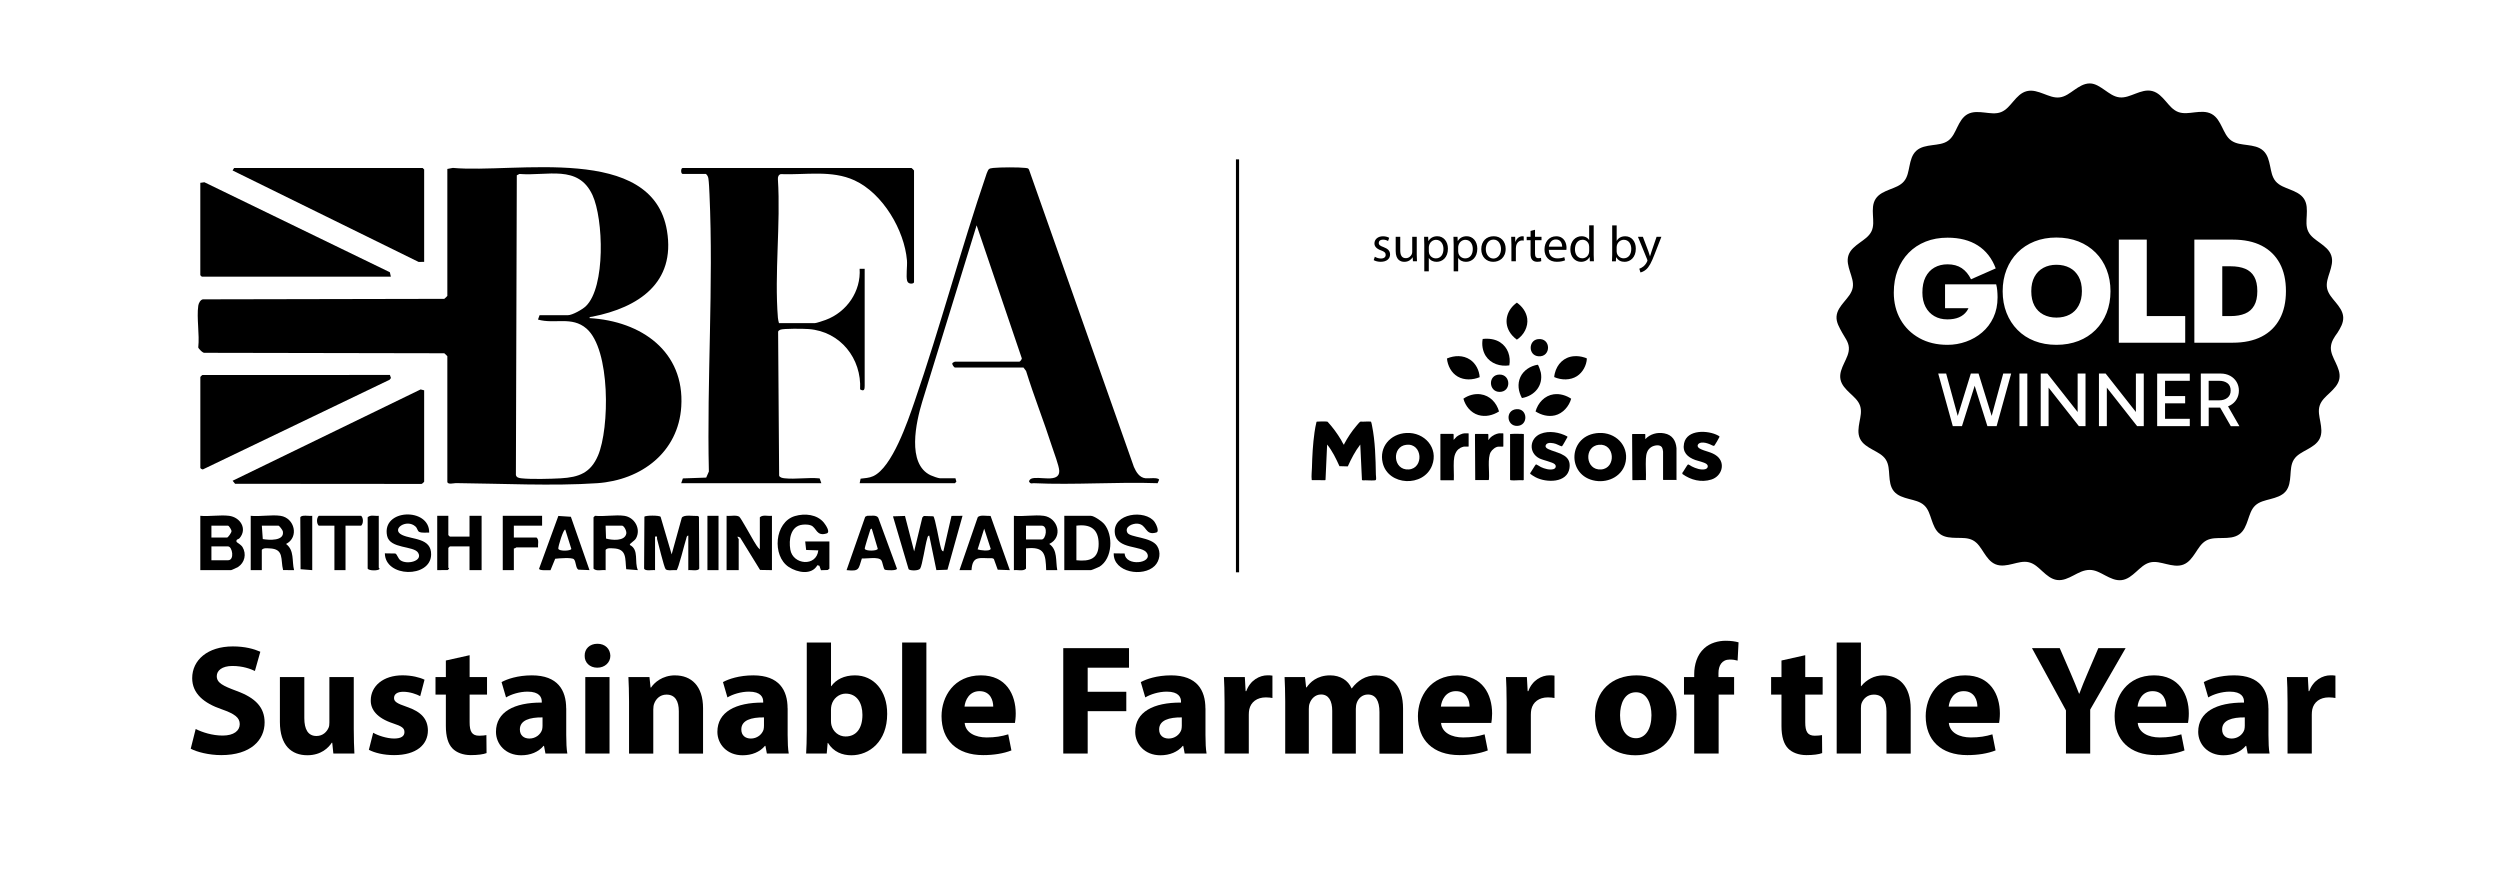 <svg width="154" height="54" viewBox="0 0 154 54" fill="none" xmlns="http://www.w3.org/2000/svg">
<g clip-path="url(#clip0_10833_14269)">
<path d="M12.211 21.398C12.219 21.465 12.508 21.779 12.617 21.733L27.368 21.761C27.407 21.796 27.556 21.925 27.556 21.942V29.671C27.556 29.873 27.966 29.759 28.081 29.759C30.834 29.786 34.078 29.949 36.781 29.765C39.52 29.578 41.789 27.843 41.966 25.048C42.182 21.651 39.504 19.779 36.313 19.596C36.297 19.509 36.429 19.518 36.497 19.505C39.343 18.941 41.617 17.421 41.087 14.219C40.192 8.815 31.723 10.693 27.894 10.343L27.556 10.407V18.228C27.556 18.245 27.407 18.376 27.368 18.409L12.495 18.439C12.341 18.468 12.232 18.685 12.213 18.833C12.106 19.604 12.3 20.599 12.213 21.394L12.211 21.398ZM31.834 10.799L31.997 10.716C33.717 10.858 35.621 10.111 36.499 12.021C37.171 13.48 37.314 17.684 36.087 18.863C35.88 19.063 35.252 19.417 34.977 19.417H33.237L33.14 19.685C34.165 19.982 35.221 19.457 36.126 20.239C37.615 21.526 37.551 26.391 36.839 28.06C36.384 29.123 35.674 29.399 34.546 29.464C33.907 29.5 32.733 29.531 32.119 29.464C31.971 29.447 31.805 29.418 31.779 29.251L31.835 10.803L31.834 10.799Z" fill="black"/>
<path d="M42.056 10.714H43.484C43.572 10.79 43.618 10.879 43.636 10.992C43.673 11.224 43.692 11.699 43.704 11.958C43.96 17.579 43.535 23.405 43.667 29.044L43.502 29.42L42.065 29.47L41.962 29.765H50.594L50.491 29.47C49.802 29.396 49 29.538 48.325 29.462C48.21 29.449 48.033 29.42 47.995 29.299L47.932 20.431C47.954 20.369 48.004 20.34 48.06 20.313C48.247 20.228 49.528 20.247 49.816 20.27C51.776 20.42 53.081 22.093 52.982 23.984C53.248 24.144 53.264 23.955 53.264 23.769V16.557H52.953C53.044 17.937 52.169 19.223 50.858 19.708C50.734 19.754 50.283 19.906 50.19 19.906H47.985C47.956 19.794 47.928 19.691 47.919 19.575C47.699 16.835 48.093 13.817 47.919 11.047C47.909 10.912 47.946 10.769 48.09 10.727C49.61 10.784 51.229 10.459 52.64 11.111C54.388 11.918 55.714 14.188 55.869 16.042C55.898 16.386 55.799 17.027 55.883 17.307C55.953 17.537 56.304 17.492 56.304 17.379V10.501C56.304 10.489 56.16 10.348 56.149 10.348H42.052C41.927 10.348 41.929 10.714 42.052 10.714H42.056Z" fill="black"/>
<path d="M53.786 29.333C53.534 29.449 53.279 29.449 53.013 29.487L52.955 29.765H58.824L58.913 29.668L58.855 29.46H57.892C57.801 29.46 57.44 29.331 57.331 29.279C55.84 28.579 56.434 25.98 56.809 24.747L60.16 13.878L62.93 22.034C62.99 22.106 62.835 22.277 62.798 22.277H58.824C58.824 22.277 58.671 22.342 58.665 22.374C58.632 22.45 58.779 22.642 58.824 22.642H63.047L63.206 22.852C63.689 24.414 64.301 25.942 64.8 27.498C64.912 27.851 65.243 28.701 65.25 29.009C65.27 29.797 63.953 29.291 63.517 29.491C63.464 29.515 63.377 29.607 63.392 29.672C63.493 29.835 63.587 29.761 63.672 29.765C66.184 29.883 68.788 29.675 71.31 29.765L71.401 29.553C71.349 29.388 70.745 29.483 70.562 29.462C70.184 29.418 69.986 29.074 69.848 28.762L63.385 10.445C63.34 10.352 63.264 10.356 63.177 10.345C62.73 10.295 61.635 10.301 61.183 10.345C60.876 10.375 60.894 10.426 60.781 10.681C59.189 15.336 57.933 20.112 56.329 24.76C55.923 25.936 54.961 28.796 53.79 29.331L53.786 29.333Z" fill="black"/>
<path d="M24 23.392L24.083 23.286L24.019 23.097L12.466 23.101C12.437 23.114 12.347 23.202 12.341 23.221V28.821C12.341 28.852 12.444 28.922 12.497 28.916L24 23.392Z" fill="black"/>
<path d="M26.128 16.131V10.44L26.035 10.348H14.421L14.327 10.501L25.786 16.135L26.128 16.131Z" fill="black"/>
<path d="M24.077 17.044L24.015 16.77L12.59 11.226L12.339 11.262V16.953L12.432 17.044H24.077Z" fill="black"/>
<path d="M26.128 29.673V24.043L25.91 23.989L14.329 29.614L14.481 29.801L25.965 29.81C26.009 29.803 26.128 29.688 26.128 29.673Z" fill="black"/>
<path d="M43.073 35.023L43.056 31.831L42.982 31.784C42.739 31.801 42.114 31.677 41.997 31.898L41.374 34.149L40.693 31.835C40.609 31.736 39.759 31.742 39.695 31.831L39.677 35.023C39.737 35.203 40.19 35.095 40.351 35.121V33.051C40.543 33.021 40.448 33.102 40.475 33.2C40.555 33.481 40.904 34.944 41.001 35.06C41.108 35.184 41.502 35.095 41.675 35.123C41.778 35.099 42.182 33.441 42.267 33.196C42.294 33.116 42.285 33.009 42.399 32.99V35.121C42.56 35.095 43.013 35.203 43.073 35.023Z" fill="black"/>
<path d="M59.29 31.774L58.612 31.78L58.11 33.964C57.995 33.938 57.983 33.814 57.954 33.723C57.863 33.439 57.605 31.875 57.492 31.803L56.908 31.784L56.816 31.877L56.312 33.966L55.747 31.782L55.007 31.806L55.97 35.062C56.057 35.165 56.58 35.171 56.681 35.026C56.809 34.843 56.997 33.551 57.11 33.196C57.135 33.114 57.131 33.011 57.242 32.992L57.681 35.119L58.364 35.095L59.292 31.774H59.29Z" fill="black"/>
<path d="M45.593 33.116L46.82 35.108L47.552 35.121V31.774C47.313 31.806 46.987 31.687 46.806 31.866V33.844C46.659 33.717 46.538 33.496 46.434 33.329C46.294 33.106 45.642 31.905 45.539 31.831C45.362 31.706 44.977 31.805 44.758 31.774V35.121H45.504V33.203C45.504 33.188 45.414 33.121 45.441 33.051L45.593 33.114V33.116Z" fill="black"/>
<path d="M12.339 35.121H14.234C14.261 35.121 14.605 34.963 14.659 34.929C15.077 34.661 15.195 34.124 14.939 33.7C14.852 33.555 14.58 33.407 14.574 33.384C14.521 33.203 14.683 33.239 14.762 33.146C15.246 32.57 14.803 31.864 14.11 31.774C13.57 31.706 12.896 31.826 12.339 31.774V35.121ZM13.023 32.383H14.048C14.102 32.383 14.261 32.629 14.261 32.718C14.261 32.819 14.044 33.114 13.986 33.114H13.023V32.383ZM13.023 33.66H14.048C14.314 33.66 14.463 34.512 14.048 34.512H13.023V33.66Z" fill="black"/>
<path d="M50.348 34.817L50.474 34.851L50.571 35.125L50.988 35.112L51.091 35.03V33.355H49.6L49.658 33.877L50.408 33.903C50.291 34.929 48.845 34.8 48.684 33.858C48.581 33.258 48.686 32.395 49.445 32.32C49.61 32.305 49.8 32.305 49.957 32.366C50.309 32.505 50.28 33.062 50.926 32.859C51.171 32.781 50.856 32.328 50.752 32.197C50.334 31.683 49.579 31.609 48.967 31.789C47.709 32.16 47.542 34.24 48.589 34.927C49.123 35.277 50.002 35.441 50.35 34.817H50.348Z" fill="black"/>
<path d="M38.796 33.568C38.796 33.452 39.081 33.34 39.182 33.155C39.493 32.585 39.099 31.867 38.456 31.774C37.92 31.696 37.212 31.831 36.654 31.774L36.561 31.865V35.03C36.742 35.209 37.066 35.089 37.307 35.121V33.873C37.408 33.742 37.613 33.774 37.775 33.779C38.635 33.808 38.497 34.415 38.575 35.064L39.293 35.121C39.06 34.611 39.384 33.865 38.796 33.568ZM38.58 32.87C38.489 33.357 37.687 33.277 37.332 33.176L37.305 32.381H38.33C38.462 32.417 38.609 32.718 38.58 32.87Z" fill="black"/>
<path d="M67.207 31.774H65.561V35.121H67.207C67.236 35.121 67.673 34.942 67.731 34.906C68.539 34.4 68.591 32.95 68.009 32.267C67.879 32.115 67.392 31.776 67.207 31.776V31.774ZM66.306 34.512V32.381C67.194 32.269 67.677 32.609 67.677 33.508C67.677 34.415 67.143 34.6 66.306 34.512Z" fill="black"/>
<path d="M64.289 31.774C63.738 31.698 63.027 31.831 62.456 31.774V35.121C62.695 35.089 63.021 35.209 63.202 35.03V33.781C64.363 33.652 64.41 34.149 64.445 35.119H65.128C65.017 34.558 65.163 33.871 64.633 33.507C65.505 33.091 65.182 31.896 64.289 31.772V31.774ZM64.165 33.233H63.202V32.381H64.165C64.58 32.381 64.431 33.233 64.165 33.233Z" fill="black"/>
<path d="M18.115 35.121C17.971 34.566 18.148 33.9 17.62 33.51C18.438 33.093 18.15 31.902 17.276 31.774C16.731 31.694 16.011 31.833 15.444 31.774V35.121H16.127V33.873C16.228 33.742 16.434 33.774 16.595 33.78C17.521 33.81 17.271 34.457 17.438 35.116L18.113 35.121H18.115ZM16.187 33.207L16.129 32.381H17.154C17.201 32.381 17.409 32.65 17.424 32.731C17.537 33.34 16.57 33.274 16.187 33.207Z" fill="black"/>
<path d="M24.767 32.952C24.052 32.609 25.048 31.924 25.602 32.44C25.712 32.543 25.718 32.72 25.831 32.767C26.009 32.843 26.248 32.798 26.438 32.807C26.464 31.245 23.491 31.331 23.845 33.007C24.017 33.825 25.495 33.605 25.759 34.054C26.062 34.566 25.068 34.798 24.668 34.514C24.514 34.406 24.464 34.134 24.349 34.096L23.707 34.086C23.726 35.58 26.518 35.623 26.557 34.172C26.586 33.121 25.394 33.253 24.767 32.952Z" fill="black"/>
<path d="M69.279 34.096L68.605 34.086C68.576 35.273 70.42 35.568 71.131 34.857C71.445 34.541 71.525 34.008 71.277 33.629C70.908 33.066 69.599 33.121 69.444 32.809C69.263 32.446 69.762 32.236 70.065 32.257C70.669 32.299 70.508 33.019 71.236 32.8C71.436 32.741 71.209 32.265 71.117 32.143C70.543 31.371 68.541 31.609 68.673 32.834C68.784 33.877 70.354 33.572 70.65 34.065C71.036 34.714 69.316 34.908 69.281 34.097L69.279 34.096Z" fill="black"/>
<path d="M29.667 35.121V31.774H28.922V33.053H27.71L27.617 32.962V31.774H26.933V35.121L27.578 35.114L27.665 35.03C27.667 35.005 27.617 34.984 27.617 34.969V33.751L27.71 33.66H28.922V35.121H29.667Z" fill="black"/>
<path d="M60.226 31.869L59.104 35.121H59.845C59.906 34.179 60.364 34.406 61.123 34.387L61.22 34.428L61.459 35.093L62.206 35.121L61.02 31.782C60.806 31.797 60.35 31.69 60.224 31.871L60.226 31.869ZM61.026 33.808C60.983 33.983 60.364 33.898 60.222 33.842L60.626 32.566L61.028 33.808H61.026Z" fill="black"/>
<path d="M53.421 31.772L53.297 31.833L52.149 35.12C52.963 35.211 52.873 35.051 53.091 34.4C53.39 34.425 54.12 34.275 54.289 34.514C54.376 34.64 54.413 35.03 54.506 35.093C54.627 35.139 55.246 35.163 55.252 35.03L54.102 31.898C53.986 31.692 53.633 31.791 53.421 31.772ZM53.268 33.806C53.252 33.753 53.535 32.867 53.582 32.722C53.603 32.653 53.603 32.575 53.701 32.564L54.071 33.806C54.036 33.949 53.314 33.957 53.27 33.806H53.268Z" fill="black"/>
<path d="M35.163 31.833L34.394 31.782L33.208 35.03C33.218 35.173 33.781 35.11 33.911 35.123L34.2 34.419C34.42 34.394 35.229 34.326 35.352 34.45C35.491 34.588 35.456 35.007 35.629 35.091L36.313 35.119L35.165 31.831L35.163 31.833ZM34.392 33.804C34.369 33.679 34.717 32.547 34.822 32.627L35.194 33.812C35.169 33.941 34.447 33.972 34.392 33.804Z" fill="black"/>
<path d="M33.393 32.383V31.774H30.97V35.121H31.653V33.782C31.713 33.801 31.787 33.721 31.808 33.721H33.144C33.121 33.521 33.222 33.257 33.051 33.112H31.653V32.381H33.393V32.383Z" fill="black"/>
<path d="M19.637 31.774C19.492 31.905 19.492 32.252 19.637 32.383H20.6V35.121H21.284V32.383H22.247C22.392 32.252 22.392 31.905 22.247 31.774H19.639H19.637Z" fill="black"/>
<path d="M18.498 31.873L18.515 35.064L19.234 35.121V31.774C19.065 31.805 18.56 31.689 18.498 31.873Z" fill="black"/>
<path d="M44.261 31.774H43.578V35.121H44.261V31.774Z" fill="black"/>
<path d="M23.369 35.06C23.406 35.017 23.332 34.984 23.332 34.969V31.774C23.111 31.801 22.812 31.692 22.648 31.866V35.03C22.742 35.171 23.299 35.158 23.367 35.06H23.369Z" fill="black"/>
<path d="M80.821 29.575L81.63 29.58L81.652 29.554L81.751 27.383C82.075 27.782 82.3 28.25 82.51 28.716L83.009 28.73L83.028 28.722C83.24 28.256 83.477 27.792 83.793 27.384L83.896 29.565L83.945 29.59C84.18 29.573 84.444 29.611 84.675 29.59C84.702 29.588 84.737 29.584 84.754 29.561C84.789 29.514 84.754 29.295 84.754 29.228C84.737 28.25 84.712 27.179 84.517 26.22C84.51 26.18 84.475 26.001 84.457 25.982C84.445 25.971 84.436 25.971 84.42 25.971C84.236 25.95 84.013 25.988 83.822 25.971C83.807 25.971 83.797 25.976 83.785 25.982C83.739 26.009 83.593 26.188 83.549 26.239C83.261 26.578 83.013 26.954 82.805 27.345C82.797 27.358 82.795 27.373 82.795 27.388C82.774 27.392 82.772 27.383 82.76 27.369C82.71 27.305 82.656 27.177 82.611 27.099C82.372 26.701 82.098 26.325 81.782 25.982C81.772 25.973 81.758 25.973 81.745 25.971C81.615 25.953 81.298 25.961 81.161 25.971C81.139 25.971 81.116 25.973 81.097 25.986C81.044 26.199 81.005 26.416 80.974 26.635C80.871 27.358 80.834 28.096 80.815 28.825C80.809 29.034 80.774 29.337 80.801 29.54C80.803 29.557 80.803 29.571 80.819 29.582L80.821 29.575Z" fill="black"/>
<path d="M100.142 28.433C100.329 27.424 99.504 26.619 98.49 26.671C96.57 26.768 96.469 29.329 98.284 29.618C99.127 29.751 99.985 29.287 100.142 28.433ZM98.49 27.398C99.488 27.299 99.568 28.849 98.632 28.918C97.65 28.992 97.552 27.491 98.49 27.398Z" fill="black"/>
<path d="M88.216 28.671C88.626 27.599 87.754 26.612 86.636 26.671C85.64 26.722 84.943 27.539 85.174 28.513C85.51 29.932 87.696 30.031 88.216 28.671ZM86.779 28.918C85.803 28.987 85.706 27.497 86.638 27.398C87.637 27.291 87.721 28.854 86.779 28.918Z" fill="black"/>
<path d="M101.35 27.047V26.756C101.35 26.756 101.331 26.735 101.325 26.733H100.56L100.538 26.76L100.554 29.576L101.387 29.572C101.406 29.139 101.365 28.689 101.387 28.258C101.402 27.965 101.464 27.691 101.736 27.529C101.899 27.43 102.247 27.365 102.369 27.546C102.408 27.603 102.445 27.75 102.445 27.818V29.546L102.462 29.563H103.241C103.241 29.563 103.266 29.586 103.272 29.569V27.603C103.229 27.139 103.01 26.787 102.521 26.695C102.086 26.613 101.655 26.732 101.352 27.049L101.35 27.047Z" fill="black"/>
<path d="M105.419 29.54C106.066 29.337 106.309 28.539 105.769 28.096C105.446 27.833 105.031 27.814 104.701 27.63C104.478 27.504 104.573 27.297 104.8 27.266C104.982 27.241 105.169 27.302 105.334 27.369C105.392 27.392 105.536 27.479 105.584 27.464C105.606 27.456 105.627 27.419 105.639 27.398C105.716 27.282 105.825 27.097 105.887 26.973C105.903 26.943 105.936 26.907 105.911 26.876C105.901 26.863 105.854 26.838 105.837 26.829C105.21 26.49 103.917 26.442 103.738 27.31C103.625 27.858 103.948 28.161 104.431 28.336C104.617 28.402 104.961 28.469 105.111 28.575C105.26 28.682 105.21 28.859 105.037 28.903C104.783 28.969 104.445 28.849 104.219 28.733C104.177 28.71 104.016 28.602 103.985 28.61C103.934 28.623 103.691 29.07 103.629 29.133L103.639 29.2C104.155 29.571 104.794 29.736 105.419 29.54Z" fill="black"/>
<path d="M95.531 27.727C95.394 27.676 95.104 27.581 95.24 27.383C95.349 27.223 95.683 27.291 95.838 27.343C95.945 27.377 96.075 27.459 96.168 27.483C96.186 27.489 96.203 27.493 96.221 27.487C96.252 27.476 96.516 26.989 96.556 26.922L96.543 26.884C96.065 26.627 95.421 26.511 94.904 26.721C94.215 26.998 94.149 27.885 94.819 28.233C95.044 28.351 95.652 28.465 95.78 28.602C95.883 28.711 95.834 28.857 95.692 28.899C95.458 28.968 95.131 28.872 94.918 28.77C94.844 28.734 94.71 28.635 94.65 28.616C94.636 28.612 94.623 28.606 94.609 28.612C94.578 28.621 94.318 29.078 94.267 29.135C94.258 29.154 94.256 29.175 94.267 29.194C94.285 29.221 94.547 29.375 94.594 29.4C95.256 29.746 96.537 29.761 96.679 28.842C96.801 28.052 96.088 27.942 95.531 27.731V27.727Z" fill="black"/>
<path d="M92.359 26.69C92.332 26.69 92.217 26.722 92.182 26.732C91.996 26.791 91.796 26.931 91.695 27.095H91.677C91.66 27.095 91.683 27.08 91.683 27.078C91.687 26.975 91.683 26.87 91.683 26.768C91.683 26.764 91.664 26.735 91.658 26.732H90.88L90.858 26.758L90.874 29.573H91.701C91.716 29.553 91.716 29.531 91.72 29.508C91.759 29.062 91.617 28.21 91.831 27.843C91.912 27.702 92.134 27.514 92.308 27.514H92.588L92.606 27.497V26.711L92.588 26.694H92.357L92.359 26.69Z" fill="black"/>
<path d="M89.95 27.594C89.99 27.571 90.13 27.512 90.171 27.512H90.451L90.468 27.495V26.709L90.451 26.692H90.219C90.078 26.692 89.829 26.815 89.721 26.907L89.544 27.097V26.758C89.544 26.758 89.515 26.728 89.513 26.728H88.746L88.728 26.745V29.574C88.74 29.571 88.756 29.586 88.76 29.586H89.555C89.571 29.192 89.534 28.781 89.555 28.389C89.571 28.086 89.662 27.753 89.95 27.596V27.594Z" fill="black"/>
<path d="M93.021 26.738V29.554C93.021 29.569 93.06 29.582 93.075 29.584C93.299 29.613 93.588 29.561 93.819 29.584L93.862 29.567L93.87 26.756L93.848 26.73C93.574 26.724 93.293 26.713 93.021 26.736V26.738Z" fill="black"/>
<path d="M90.146 24.559C90.268 25.008 90.6 25.427 91.064 25.565C91.505 25.697 91.963 25.584 92.34 25.345C92.188 24.81 91.784 24.365 91.202 24.287C90.831 24.237 90.447 24.349 90.146 24.559Z" fill="black"/>
<path d="M90.557 22.155C90.132 21.87 89.592 21.887 89.132 22.083C89.175 22.525 89.398 22.968 89.796 23.198C90.208 23.436 90.718 23.41 91.147 23.234C91.124 22.82 90.911 22.39 90.557 22.154V22.155Z" fill="black"/>
<path d="M96.958 21.942C96.339 21.99 95.916 22.426 95.776 22.998C95.768 23.033 95.728 23.217 95.745 23.231C96.18 23.421 96.735 23.434 97.143 23.17C97.5 22.939 97.731 22.504 97.751 22.089C97.743 22.064 97.624 22.028 97.591 22.018C97.389 21.954 97.17 21.925 96.96 21.942H96.958Z" fill="black"/>
<path d="M95.716 24.287C95.147 24.365 94.735 24.82 94.59 25.345C94.945 25.569 95.366 25.685 95.788 25.586C96.275 25.47 96.657 25.023 96.784 24.561C96.479 24.355 96.087 24.237 95.716 24.289V24.287Z" fill="black"/>
<path d="M92.413 21.088C92.095 20.884 91.709 20.837 91.334 20.88C91.266 21.229 91.328 21.624 91.522 21.927C91.831 22.407 92.417 22.591 92.974 22.507C93.075 21.976 92.885 21.392 92.413 21.09V21.088Z" fill="black"/>
<path d="M93.44 20.922C93.868 20.645 94.145 20.131 94.077 19.623C94.023 19.223 93.767 18.873 93.44 18.643C92.86 19.048 92.615 19.764 92.967 20.403C93.079 20.608 93.25 20.785 93.44 20.924V20.922Z" fill="black"/>
<path d="M94.914 22.947C94.9 22.873 94.78 22.492 94.724 22.467C94.273 22.538 93.842 22.816 93.654 23.23C93.462 23.657 93.532 24.119 93.751 24.52C94.541 24.383 95.069 23.744 94.914 22.947Z" fill="black"/>
<path d="M94.733 20.892C94.141 20.97 94.134 21.894 94.766 21.947C95.567 22.015 95.557 20.782 94.733 20.892Z" fill="black"/>
<path d="M92.384 24.141C93.109 24.134 93.072 23.056 92.362 23.073C91.641 23.09 91.691 24.149 92.384 24.141Z" fill="black"/>
<path d="M93.407 25.205C92.72 25.268 92.8 26.245 93.452 26.236C94.163 26.224 94.115 25.141 93.407 25.205Z" fill="black"/>
<path d="M85.059 15.924C84.919 15.924 84.774 15.868 84.69 15.815L84.62 16.024C84.729 16.087 84.884 16.127 85.053 16.127C85.418 16.127 85.628 15.941 85.628 15.676C85.628 15.452 85.492 15.32 85.224 15.221C85.024 15.147 84.931 15.09 84.931 14.966C84.931 14.854 85.022 14.761 85.189 14.761C85.333 14.761 85.444 14.81 85.504 14.848L85.574 14.649C85.488 14.599 85.35 14.555 85.195 14.555C84.865 14.555 84.665 14.755 84.665 14.997C84.665 15.178 84.795 15.328 85.073 15.423C85.278 15.497 85.358 15.57 85.358 15.701C85.358 15.832 85.263 15.925 85.059 15.925V15.924Z" fill="black"/>
<path d="M86.507 16.129C86.781 16.129 86.942 15.972 87.016 15.85H87.022L87.037 16.095H87.286C87.276 15.977 87.272 15.84 87.272 15.684V14.588H86.993V15.513C86.993 15.562 86.983 15.612 86.968 15.654C86.917 15.775 86.787 15.903 86.599 15.903C86.344 15.903 86.255 15.709 86.255 15.424V14.588H85.975V15.469C85.975 15.998 86.265 16.129 86.505 16.129H86.507Z" fill="black"/>
<path d="M87.738 16.713H88.014V15.893H88.02C88.111 16.044 88.29 16.129 88.493 16.129C88.857 16.129 89.192 15.861 89.192 15.319C89.192 14.86 88.913 14.552 88.54 14.552C88.29 14.552 88.107 14.66 87.993 14.845H87.987L87.973 14.586H87.723C87.729 14.729 87.736 14.885 87.736 15.079V16.712L87.738 16.713ZM88.016 15.223C88.016 15.185 88.026 15.145 88.035 15.111C88.09 14.906 88.268 14.773 88.459 14.773C88.754 14.773 88.917 15.031 88.917 15.334C88.917 15.68 88.746 15.916 88.449 15.916C88.249 15.916 88.08 15.785 88.029 15.595C88.024 15.56 88.016 15.522 88.016 15.482V15.223Z" fill="black"/>
<path d="M89.548 16.713H89.823V15.893H89.829C89.921 16.044 90.099 16.129 90.303 16.129C90.666 16.129 91.002 15.861 91.002 15.319C91.002 14.86 90.722 14.552 90.35 14.552C90.099 14.552 89.917 14.66 89.802 14.845H89.796L89.783 14.586H89.532C89.538 14.729 89.546 14.885 89.546 15.079V16.712L89.548 16.713ZM89.823 15.223C89.823 15.185 89.833 15.145 89.843 15.111C89.897 14.906 90.076 14.773 90.266 14.773C90.561 14.773 90.724 15.031 90.724 15.334C90.724 15.68 90.553 15.916 90.256 15.916C90.056 15.916 89.888 15.785 89.837 15.595C89.831 15.56 89.823 15.522 89.823 15.482V15.223Z" fill="black"/>
<path d="M91.982 16.129C92.355 16.129 92.749 15.886 92.749 15.328C92.749 14.868 92.45 14.552 92.01 14.552C91.569 14.552 91.246 14.849 91.246 15.353C91.246 15.829 91.567 16.129 91.984 16.129H91.982ZM92.002 14.759C92.332 14.759 92.462 15.083 92.462 15.339C92.462 15.678 92.262 15.926 91.994 15.926C91.726 15.926 91.526 15.676 91.526 15.345C91.526 15.058 91.67 14.759 92 14.759H92.002Z" fill="black"/>
<path d="M93.103 16.095H93.378V15.292C93.378 15.244 93.384 15.202 93.392 15.164C93.431 14.959 93.57 14.812 93.767 14.812C93.805 14.812 93.833 14.816 93.862 14.822V14.563C93.837 14.557 93.813 14.553 93.782 14.553C93.594 14.553 93.427 14.681 93.357 14.885H93.343L93.334 14.588H93.089C93.099 14.729 93.103 14.881 93.103 15.058V16.095Z" fill="black"/>
<path d="M94.281 15.619C94.281 15.796 94.31 15.931 94.39 16.011C94.456 16.085 94.561 16.127 94.693 16.127C94.801 16.127 94.887 16.112 94.941 16.089L94.927 15.884C94.893 15.893 94.838 15.903 94.766 15.903C94.611 15.903 94.557 15.796 94.557 15.61V14.797H94.957V14.588H94.557V14.154L94.283 14.226V14.588H94.044V14.797H94.283V15.619H94.281Z" fill="black"/>
<path d="M95.896 16.127C96.141 16.127 96.31 16.078 96.409 16.034L96.36 15.838C96.255 15.882 96.135 15.916 95.935 15.916C95.656 15.916 95.413 15.764 95.407 15.393H96.489C96.492 15.364 96.498 15.32 96.498 15.265C96.498 14.987 96.364 14.555 95.863 14.555C95.415 14.555 95.141 14.913 95.141 15.368C95.141 15.823 95.425 16.127 95.898 16.127H95.896ZM95.84 14.749C96.155 14.749 96.23 15.02 96.228 15.195H95.411C95.432 15.005 95.557 14.749 95.84 14.749Z" fill="black"/>
<path d="M97.391 16.129C97.642 16.129 97.83 16.002 97.915 15.832H97.921L97.935 16.095H98.185C98.176 15.992 98.172 15.84 98.172 15.705V13.882H97.892V14.782H97.886C97.816 14.66 97.657 14.552 97.422 14.552C97.048 14.552 96.729 14.86 96.733 15.362C96.733 15.821 97.019 16.129 97.391 16.129ZM97.477 14.768C97.686 14.768 97.84 14.911 97.88 15.086C97.89 15.121 97.894 15.168 97.894 15.202V15.465C97.894 15.509 97.89 15.547 97.88 15.583C97.83 15.789 97.657 15.91 97.471 15.91C97.168 15.91 97.017 15.657 97.017 15.353C97.017 15.02 97.187 14.771 97.477 14.771V14.768Z" fill="black"/>
<path d="M99.552 15.846H99.562C99.676 16.045 99.855 16.129 100.076 16.129C100.42 16.129 100.766 15.861 100.766 15.322C100.769 14.864 100.498 14.554 100.117 14.554C99.869 14.554 99.692 14.662 99.593 14.831H99.587V13.884H99.311V15.707C99.311 15.84 99.305 15.994 99.298 16.097H99.538L99.552 15.848V15.846ZM99.587 15.22C99.587 15.176 99.597 15.138 99.603 15.107C99.659 14.898 99.838 14.771 100.028 14.771C100.327 14.771 100.486 15.029 100.486 15.332C100.486 15.678 100.311 15.912 100.018 15.912C99.814 15.912 99.653 15.781 99.599 15.591C99.593 15.56 99.585 15.526 99.585 15.492V15.222L99.587 15.22Z" fill="black"/>
<path d="M101.482 16.049C101.482 16.065 101.472 16.087 101.461 16.114C101.397 16.255 101.301 16.36 101.226 16.419C101.142 16.487 101.051 16.531 100.981 16.552L101.051 16.782C101.121 16.769 101.257 16.723 101.395 16.605C101.585 16.443 101.723 16.179 101.923 15.661L102.342 14.586H102.047L101.742 15.471C101.703 15.579 101.672 15.695 101.643 15.785H101.637C101.612 15.695 101.573 15.576 101.538 15.477L101.2 14.586H100.896L101.464 15.975C101.478 16.009 101.484 16.03 101.484 16.047L101.482 16.049Z" fill="black"/>
<path d="M76.328 9.817H76.134V35.254H76.328V9.817Z" fill="black"/>
<path d="M14.582 42.565C13.728 42.247 13.353 42.065 13.353 41.65C13.353 41.313 13.667 41.024 14.316 41.024C14.964 41.024 15.436 41.206 15.702 41.332L16.036 40.147C15.642 39.974 15.092 39.819 14.345 39.819C12.782 39.819 11.839 40.666 11.839 41.775C11.839 42.719 12.557 43.317 13.658 43.692C14.454 43.971 14.768 44.202 14.768 44.607C14.768 45.012 14.405 45.311 13.716 45.311C13.077 45.311 12.458 45.109 12.054 44.906L11.749 46.12C12.122 46.321 12.87 46.515 13.627 46.515C15.446 46.515 16.3 45.591 16.3 44.502C16.3 43.587 15.749 42.989 14.58 42.565H14.582Z" fill="black"/>
<path d="M21.794 41.707H20.29V44.51C20.29 44.626 20.28 44.74 20.241 44.827C20.142 45.059 19.907 45.337 19.494 45.337C18.973 45.337 18.746 44.922 18.746 44.239V41.707H17.242V44.471C17.242 45.925 17.96 46.523 18.933 46.523C19.797 46.523 20.249 46.041 20.437 45.752H20.466L20.534 46.416H21.831C21.812 46.02 21.792 45.52 21.792 44.904V41.705L21.794 41.707Z" fill="black"/>
<path d="M25.048 43.537C24.458 43.336 24.272 43.22 24.272 42.999C24.272 42.757 24.477 42.613 24.842 42.613C25.256 42.613 25.668 42.767 25.885 42.883L26.151 41.87C25.856 41.726 25.355 41.6 24.794 41.6C23.604 41.6 22.839 42.264 22.839 43.142C22.829 43.701 23.212 44.23 24.206 44.557C24.767 44.74 24.914 44.856 24.914 45.098C24.914 45.339 24.728 45.493 24.276 45.493C23.823 45.493 23.264 45.301 22.988 45.138L22.722 46.188C23.085 46.38 23.646 46.515 24.276 46.515C25.652 46.515 26.359 45.87 26.359 44.993C26.349 44.298 25.965 43.848 25.052 43.539L25.048 43.537Z" fill="black"/>
<path d="M28.929 40.36L27.465 40.687V41.709H26.827V42.788H27.465V44.713C27.465 45.377 27.603 45.83 27.879 46.11C28.114 46.352 28.518 46.515 28.999 46.515C29.422 46.515 29.776 46.468 29.972 46.39L29.962 45.282C29.853 45.301 29.706 45.32 29.52 45.32C29.067 45.32 28.929 45.06 28.929 44.492V42.788H30.001V41.709H28.929V40.36Z" fill="black"/>
<path d="M34.876 43.635C34.876 42.527 34.365 41.602 32.764 41.602C31.888 41.602 31.23 41.833 30.896 42.017L31.172 42.961C31.486 42.769 32.007 42.605 32.498 42.605C33.236 42.605 33.373 42.961 33.373 43.212V43.279C31.673 43.269 30.552 43.857 30.552 45.081C30.552 45.832 31.133 46.525 32.106 46.525C32.676 46.525 33.168 46.323 33.482 45.946H33.511L33.6 46.418H34.948C34.899 46.158 34.88 45.724 34.88 45.273V43.635H34.876ZM33.42 44.704C33.42 44.791 33.41 44.877 33.391 44.955C33.292 45.254 32.987 45.494 32.614 45.494C32.28 45.494 32.024 45.311 32.024 44.934C32.024 44.365 32.634 44.182 33.42 44.192V44.702V44.704Z" fill="black"/>
<path d="M36.802 39.656C36.32 39.656 36.006 39.974 36.016 40.398C36.006 40.803 36.32 41.13 36.792 41.13C37.264 41.13 37.598 40.803 37.598 40.398C37.588 39.974 37.283 39.656 36.802 39.656Z" fill="black"/>
<path d="M37.547 41.707H36.054V46.418H37.547V41.707Z" fill="black"/>
<path d="M41.588 41.602C40.792 41.602 40.3 42.055 40.104 42.354H40.075L40.007 41.709H38.71C38.73 42.124 38.749 42.624 38.749 43.212V46.42H40.242V43.703C40.242 43.568 40.262 43.423 40.3 43.338C40.399 43.068 40.644 42.788 41.058 42.788C41.597 42.788 41.815 43.203 41.815 43.81V46.42H43.308V43.627C43.308 42.24 42.57 41.604 41.588 41.604V41.602Z" fill="black"/>
<path d="M48.515 43.635C48.515 42.527 48.004 41.602 46.402 41.602C45.527 41.602 44.869 41.833 44.535 42.017L44.81 42.961C45.125 42.769 45.645 42.605 46.136 42.605C46.874 42.605 47.012 42.961 47.012 43.212V43.279C45.311 43.269 44.191 43.857 44.191 45.081C44.191 45.832 44.772 46.525 45.744 46.525C46.315 46.525 46.806 46.323 47.121 45.946H47.15L47.239 46.418H48.587C48.538 46.158 48.519 45.724 48.519 45.273V43.635H48.515ZM47.061 44.704C47.061 44.791 47.051 44.877 47.032 44.955C46.932 45.254 46.628 45.494 46.255 45.494C45.921 45.494 45.665 45.311 45.665 44.934C45.665 44.365 46.274 44.182 47.061 44.192V44.702V44.704Z" fill="black"/>
<path d="M52.664 41.602C51.996 41.602 51.495 41.863 51.209 42.266H51.19V39.579H49.697V45.012C49.697 45.541 49.678 46.11 49.658 46.418H50.926L50.984 45.764H51.004C51.347 46.323 51.889 46.525 52.448 46.525C53.549 46.525 54.65 45.678 54.65 43.981C54.66 42.536 53.815 41.602 52.664 41.602ZM52.093 45.368C51.66 45.368 51.316 45.069 51.217 44.673C51.198 44.595 51.188 44.51 51.188 44.413V43.72C51.188 43.623 51.198 43.537 51.217 43.45C51.316 43.025 51.689 42.727 52.093 42.727C52.79 42.727 53.126 43.305 53.126 44.036C53.126 44.884 52.732 45.366 52.093 45.366V45.368Z" fill="black"/>
<path d="M57.065 39.579H55.572V46.418H57.065V39.579Z" fill="black"/>
<path d="M60.426 41.602C58.754 41.602 57.999 42.923 57.999 44.116C57.999 45.591 58.933 46.515 60.564 46.515C61.212 46.515 61.812 46.418 62.303 46.226L62.107 45.235C61.703 45.36 61.292 45.427 60.781 45.427C60.084 45.427 59.474 45.138 59.424 44.531H62.521C62.54 44.424 62.569 44.203 62.569 43.952C62.569 42.786 61.979 41.602 60.426 41.602ZM59.414 43.528C59.453 43.132 59.709 42.575 60.338 42.575C61.026 42.575 61.183 43.172 61.183 43.528H59.414Z" fill="black"/>
<path d="M65.497 46.418H67.001V43.808H69.38V42.613H67.001V41.13H69.547V39.926H65.497V46.418Z" fill="black"/>
<path d="M74.253 43.635C74.253 42.527 73.742 41.602 72.141 41.602C71.265 41.602 70.607 41.833 70.273 42.017L70.549 42.961C70.863 42.769 71.383 42.605 71.874 42.605C72.612 42.605 72.75 42.961 72.75 43.212V43.279C71.049 43.269 69.929 43.857 69.929 45.081C69.929 45.832 70.51 46.525 71.482 46.525C72.053 46.525 72.544 46.323 72.859 45.946H72.888L72.977 46.418H74.325C74.276 46.158 74.257 45.724 74.257 45.273V43.635H74.253ZM72.799 44.704C72.799 44.791 72.789 44.877 72.77 44.955C72.671 45.254 72.366 45.494 71.993 45.494C71.659 45.494 71.403 45.311 71.403 44.934C71.403 44.365 72.012 44.182 72.799 44.192V44.702V44.704Z" fill="black"/>
<path d="M76.769 42.575H76.73L76.682 41.707H75.394C75.414 42.112 75.433 42.563 75.433 43.258V46.416H76.926V44.028C76.926 43.912 76.936 43.796 76.955 43.701C77.054 43.248 77.427 42.959 77.978 42.959C78.145 42.959 78.274 42.978 78.382 42.997V41.619C78.274 41.6 78.206 41.6 78.068 41.6C77.606 41.6 77.016 41.89 76.771 42.573L76.769 42.575Z" fill="black"/>
<path d="M84.809 41.602C84.455 41.602 84.16 41.678 83.894 41.833C83.669 41.968 83.451 42.16 83.275 42.401H83.255C83.05 41.911 82.558 41.602 81.939 41.602C81.114 41.602 80.691 42.046 80.485 42.344H80.456L80.388 41.709H79.13C79.149 42.124 79.169 42.624 79.169 43.212V46.42H80.623V43.675C80.623 43.558 80.632 43.423 80.681 43.309C80.77 43.068 80.996 42.78 81.378 42.78C81.85 42.78 82.065 43.185 82.065 43.783V46.422H83.519V43.667C83.519 43.551 83.539 43.397 83.578 43.292C83.677 43.012 83.921 42.782 84.265 42.782C84.746 42.782 84.974 43.178 84.974 43.861V46.424H86.428V43.65C86.428 42.243 85.731 41.608 84.807 41.608L84.809 41.602Z" fill="black"/>
<path d="M89.771 41.602C88.099 41.602 87.344 42.923 87.344 44.116C87.344 45.591 88.278 46.515 89.909 46.515C90.557 46.515 91.157 46.418 91.648 46.226L91.452 45.235C91.049 45.36 90.637 45.427 90.126 45.427C89.429 45.427 88.82 45.138 88.769 44.531H91.866C91.885 44.424 91.914 44.203 91.914 43.952C91.914 42.786 91.324 41.602 89.771 41.602ZM88.758 43.528C88.796 43.132 89.053 42.575 89.682 42.575C90.369 42.575 90.526 43.172 90.526 43.528H88.758Z" fill="black"/>
<path d="M94.143 42.575H94.104L94.056 41.707H92.769C92.788 42.112 92.808 42.563 92.808 43.258V46.416H94.3V44.028C94.3 43.912 94.31 43.796 94.33 43.701C94.429 43.248 94.801 42.959 95.353 42.959C95.52 42.959 95.648 42.978 95.757 42.997V41.619C95.648 41.6 95.58 41.6 95.442 41.6C94.98 41.6 94.39 41.89 94.145 42.573L94.143 42.575Z" fill="black"/>
<path d="M100.816 41.602C99.273 41.602 98.251 42.575 98.251 44.097C98.251 45.619 99.333 46.525 100.738 46.525C102.026 46.525 103.274 45.735 103.274 44.011C103.274 42.596 102.292 41.602 100.816 41.602ZM100.777 45.474C100.138 45.474 99.795 44.867 99.795 44.059C99.795 43.364 100.061 42.643 100.777 42.643C101.455 42.643 101.73 43.357 101.73 44.059C101.73 44.906 101.358 45.474 100.777 45.474Z" fill="black"/>
<path d="M104.973 39.945C104.54 40.331 104.363 40.957 104.363 41.524V41.707H103.734V42.786H104.363V46.418H105.868V42.786H106.821V41.707H105.858V41.465C105.858 41.003 106.064 40.628 106.555 40.628C106.751 40.628 106.908 40.656 107.037 40.694L107.095 39.568C106.889 39.511 106.633 39.471 106.299 39.471C105.866 39.471 105.345 39.596 104.973 39.943V39.945Z" fill="black"/>
<path d="M111.203 40.36L109.739 40.687V41.709H109.1V42.788H109.739V44.713C109.739 45.377 109.877 45.83 110.153 46.11C110.388 46.352 110.791 46.515 111.273 46.515C111.696 46.515 112.049 46.468 112.245 46.39L112.236 45.282C112.127 45.301 111.98 45.32 111.793 45.32C111.341 45.32 111.203 45.06 111.203 44.492V42.788H112.275V41.709H111.203V40.36Z" fill="black"/>
<path d="M116.02 41.602C115.744 41.602 115.459 41.669 115.243 41.785C115.006 41.91 114.81 42.064 114.653 42.266H114.633V39.579H113.14V46.418H114.633V43.625C114.633 43.518 114.643 43.393 114.682 43.297C114.791 43.037 115.035 42.788 115.429 42.788C115.991 42.788 116.206 43.212 116.206 43.828V46.42H117.699V43.665C117.699 42.249 116.971 41.604 116.018 41.604L116.02 41.602Z" fill="black"/>
<path d="M121.05 41.602C119.378 41.602 118.623 42.923 118.623 44.116C118.623 45.591 119.557 46.515 121.188 46.515C121.836 46.515 122.436 46.418 122.927 46.226L122.731 45.235C122.328 45.36 121.916 45.427 121.405 45.427C120.708 45.427 120.099 45.138 120.048 44.531H123.145C123.164 44.424 123.193 44.203 123.193 43.952C123.193 42.786 122.603 41.602 121.05 41.602ZM120.039 43.528C120.077 43.132 120.334 42.575 120.963 42.575C121.65 42.575 121.807 43.172 121.807 43.528H120.039Z" fill="black"/>
<path d="M129.257 39.926L128.589 41.486C128.393 41.949 128.235 42.324 128.088 42.729H128.069C127.902 42.304 127.764 41.958 127.558 41.486L126.88 39.926H125.17L127.263 43.76V46.418H128.756V43.711L130.938 39.924H129.257V39.926Z" fill="black"/>
<path d="M132.687 41.602C131.016 41.602 130.26 42.923 130.26 44.116C130.26 45.591 131.194 46.515 132.825 46.515C133.474 46.515 134.073 46.418 134.565 46.226L134.369 45.235C133.965 45.36 133.553 45.427 133.043 45.427C132.346 45.427 131.736 45.138 131.685 44.531H134.782C134.802 44.424 134.831 44.203 134.831 43.952C134.831 42.786 134.24 41.602 132.687 41.602ZM131.674 43.528C131.713 43.132 131.969 42.575 132.598 42.575C133.285 42.575 133.442 43.172 133.442 43.528H131.674Z" fill="black"/>
<path d="M139.733 43.635C139.733 42.527 139.222 41.602 137.62 41.602C136.745 41.602 136.087 41.833 135.753 42.017L136.028 42.961C136.343 42.769 136.863 42.605 137.354 42.605C138.092 42.605 138.23 42.961 138.23 43.212V43.279C136.529 43.269 135.409 43.857 135.409 45.081C135.409 45.832 135.99 46.525 136.962 46.525C137.533 46.525 138.024 46.323 138.339 45.946H138.368L138.457 46.418H139.805C139.756 46.158 139.737 45.724 139.737 45.273V43.635H139.733ZM138.279 44.704C138.279 44.791 138.269 44.877 138.25 44.955C138.15 45.254 137.846 45.494 137.473 45.494C137.139 45.494 136.883 45.311 136.883 44.934C136.883 44.365 137.492 44.182 138.279 44.192V44.702V44.704Z" fill="black"/>
<path d="M142.249 42.575H142.21L142.162 41.707H140.874C140.894 42.112 140.913 42.563 140.913 43.258V46.416H142.406V44.028C142.406 43.912 142.416 43.796 142.435 43.701C142.534 43.248 142.907 42.959 143.458 42.959C143.625 42.959 143.754 42.978 143.862 42.997V41.619C143.754 41.6 143.686 41.6 143.548 41.6C143.086 41.6 142.496 41.89 142.251 42.573L142.249 42.575Z" fill="black"/>
<path d="M138.306 16.557C138.061 16.455 137.762 16.403 137.407 16.403H136.892V19.471H137.397C137.753 19.471 138.051 19.419 138.296 19.317C138.541 19.214 138.727 19.05 138.857 18.822C138.987 18.595 139.051 18.299 139.051 17.931C139.051 17.564 138.987 17.269 138.861 17.047C138.735 16.822 138.549 16.66 138.304 16.557H138.306Z" fill="black"/>
<path d="M137.215 23.609C137.085 23.508 136.914 23.457 136.7 23.457H136.054V24.66H136.7C136.914 24.66 137.085 24.606 137.215 24.5C137.345 24.393 137.409 24.247 137.409 24.06C137.409 23.86 137.345 23.71 137.215 23.607V23.609Z" fill="black"/>
<path d="M127.494 16.497C127.259 16.373 126.987 16.31 126.676 16.31C126.366 16.31 126.102 16.375 125.869 16.5C125.634 16.628 125.451 16.812 125.321 17.056C125.191 17.298 125.127 17.595 125.127 17.941C125.127 18.287 125.191 18.584 125.321 18.828C125.451 19.069 125.634 19.254 125.869 19.377C126.104 19.501 126.374 19.564 126.676 19.564C126.979 19.564 127.261 19.501 127.494 19.377C127.729 19.254 127.913 19.069 128.045 18.822C128.179 18.576 128.245 18.279 128.245 17.931C128.245 17.583 128.179 17.288 128.045 17.046C127.911 16.805 127.729 16.62 127.494 16.497Z" fill="black"/>
<path d="M143.583 21.379C143.602 21.039 143.794 20.765 143.99 20.496C144.173 20.203 144.361 19.893 144.342 19.535C144.322 19.176 144.093 18.887 143.874 18.618C143.66 18.358 143.416 18.097 143.348 17.758C143.28 17.418 143.41 17.087 143.511 16.767C143.614 16.438 143.721 16.087 143.608 15.745C143.497 15.402 143.202 15.178 142.921 14.97C142.649 14.769 142.344 14.579 142.191 14.267C142.037 13.954 142.08 13.602 142.096 13.268C142.111 12.923 142.125 12.558 141.931 12.255C141.736 11.951 141.395 11.806 141.069 11.675C140.754 11.547 140.41 11.437 140.183 11.172C139.956 10.906 139.908 10.556 139.838 10.227C139.766 9.89 139.686 9.532 139.42 9.287C139.154 9.039 138.787 8.982 138.438 8.935C138.1 8.887 137.741 8.864 137.454 8.663C137.166 8.461 137.03 8.132 136.879 7.831C136.724 7.521 136.557 7.196 136.238 7.022C135.918 6.847 135.547 6.882 135.198 6.92C134.86 6.958 134.504 7.022 134.176 6.899C133.846 6.773 133.631 6.49 133.409 6.235C133.18 5.974 132.936 5.7 132.582 5.609C132.227 5.517 131.878 5.643 131.55 5.767C131.231 5.886 130.905 6.037 130.555 5.997C130.204 5.957 129.923 5.734 129.643 5.542C129.381 5.363 129.074 5.141 128.738 5.139C128.373 5.137 128.067 5.342 127.781 5.538C127.503 5.73 127.226 5.955 126.876 5.999C126.527 6.044 126.201 5.894 125.882 5.776C125.556 5.654 125.209 5.527 124.855 5.614C124.5 5.7 124.255 5.974 124.028 6.237C123.807 6.49 123.595 6.775 123.269 6.904C122.943 7.034 122.588 6.969 122.25 6.933C121.902 6.895 121.533 6.859 121.213 7.028C120.893 7.199 120.724 7.523 120.57 7.833C120.421 8.134 120.289 8.461 120.006 8.667C119.722 8.872 119.363 8.895 119.025 8.942C118.68 8.99 118.313 9.043 118.045 9.287C117.777 9.53 117.695 9.886 117.625 10.223C117.555 10.55 117.511 10.9 117.287 11.167C117.064 11.435 116.723 11.546 116.408 11.671C116.084 11.8 115.742 11.943 115.544 12.242C115.346 12.543 115.356 12.908 115.373 13.25C115.389 13.583 115.433 13.934 115.284 14.248C115.134 14.561 114.832 14.752 114.56 14.951C114.28 15.157 113.985 15.378 113.869 15.716C113.752 16.057 113.857 16.407 113.96 16.736C114.059 17.056 114.191 17.383 114.127 17.724C114.063 18.064 113.818 18.323 113.605 18.584C113.385 18.85 113.156 19.138 113.131 19.494C113.104 19.859 113.309 20.18 113.476 20.491C113.639 20.791 113.865 21.05 113.89 21.406C113.913 21.75 113.742 22.06 113.601 22.365C113.455 22.677 113.306 23.01 113.372 23.362C113.438 23.714 113.7 23.973 113.95 24.212C114.195 24.445 114.47 24.669 114.581 24.998C114.692 25.328 114.604 25.67 114.544 25.997C114.484 26.336 114.422 26.694 114.575 27.019C114.729 27.345 115.047 27.529 115.352 27.7C115.647 27.866 115.973 28.016 116.161 28.305C116.352 28.597 116.354 28.951 116.379 29.284C116.406 29.626 116.437 29.988 116.666 30.265C116.897 30.543 117.253 30.644 117.59 30.735C117.918 30.823 118.272 30.89 118.528 31.125C118.786 31.361 118.876 31.704 118.986 32.02C119.099 32.345 119.219 32.688 119.512 32.901C119.806 33.114 120.176 33.125 120.526 33.133C120.866 33.139 121.225 33.118 121.533 33.283C121.842 33.449 122.017 33.759 122.201 34.039C122.392 34.326 122.597 34.63 122.933 34.764C123.271 34.899 123.634 34.821 123.974 34.739C124.304 34.661 124.646 34.552 124.987 34.638C125.329 34.722 125.576 34.979 125.826 35.205C126.084 35.437 126.36 35.681 126.719 35.728C127.08 35.776 127.412 35.61 127.721 35.45C128.043 35.283 128.346 35.108 128.723 35.106C129.078 35.106 129.383 35.291 129.686 35.449C129.996 35.61 130.326 35.778 130.687 35.736C131.051 35.694 131.33 35.452 131.59 35.22C131.843 34.996 132.091 34.739 132.431 34.65C132.773 34.562 133.116 34.669 133.448 34.746C133.79 34.826 134.151 34.908 134.493 34.779C134.834 34.648 135.042 34.347 135.236 34.058C135.423 33.778 135.597 33.468 135.904 33.298C136.213 33.129 136.572 33.148 136.914 33.142C137.265 33.137 137.636 33.127 137.933 32.918C138.23 32.709 138.356 32.364 138.469 32.037C138.58 31.721 138.669 31.377 138.923 31.139C139.179 30.899 139.533 30.831 139.863 30.741C140.201 30.65 140.558 30.549 140.793 30.275C141.028 29.999 141.063 29.636 141.09 29.291C141.117 28.958 141.117 28.604 141.303 28.309C141.49 28.014 141.816 27.862 142.113 27.695C142.418 27.523 142.738 27.339 142.895 27.015C143.053 26.69 142.994 26.33 142.934 25.99C142.876 25.66 142.785 25.318 142.892 24.987C142.998 24.656 143.274 24.427 143.519 24.194C143.769 23.954 144.033 23.695 144.103 23.343C144.173 22.989 144.023 22.656 143.878 22.34C143.736 22.036 143.563 21.726 143.581 21.379H143.583ZM118.233 20.827C117.736 20.552 117.348 20.171 117.072 19.686C116.796 19.201 116.658 18.647 116.658 18.026C116.658 17.517 116.738 17.056 116.897 16.641C117.056 16.228 117.282 15.873 117.573 15.574C117.864 15.275 118.214 15.045 118.619 14.883C119.025 14.721 119.476 14.641 119.971 14.641C120.712 14.641 121.333 14.801 121.834 15.121C122.335 15.441 122.704 15.912 122.937 16.533L121.415 17.204C121.269 16.906 121.079 16.677 120.844 16.519C120.609 16.361 120.318 16.282 119.969 16.282C119.664 16.282 119.394 16.348 119.161 16.481C118.926 16.615 118.744 16.811 118.613 17.069C118.483 17.328 118.419 17.646 118.419 18.025C118.419 18.359 118.483 18.652 118.613 18.902C118.744 19.151 118.924 19.341 119.155 19.474C119.386 19.608 119.654 19.674 119.959 19.674C120.239 19.674 120.475 19.632 120.671 19.549C120.868 19.465 121.027 19.341 121.147 19.176C121.19 19.119 121.225 19.052 121.258 18.985H119.815V17.513H122.964C122.995 17.631 123.019 17.758 123.03 17.895C123.042 18.032 123.05 18.171 123.05 18.314C123.05 18.78 122.964 19.195 122.793 19.558C122.623 19.922 122.392 20.228 122.098 20.477C121.807 20.727 121.477 20.915 121.108 21.046C120.739 21.177 120.361 21.242 119.967 21.242C119.307 21.242 118.728 21.103 118.231 20.827H118.233ZM122.99 26.248H122.423L121.64 23.763L120.858 26.248H120.291L119.394 23.01H119.883L120.596 25.622L121.403 23.01H121.879L122.687 25.622L123.399 23.01H123.888L122.992 26.248H122.99ZM124.883 26.248H124.397V23.01H124.883V26.248ZM128.468 26.248H128.057L126.193 23.878V26.248H125.708V23.01H126.119L127.983 25.379V23.01H128.468V26.248ZM128.032 21.004C127.622 21.162 127.171 21.242 126.676 21.242C126.181 21.242 125.731 21.162 125.325 21.004C124.919 20.846 124.57 20.62 124.279 20.323C123.987 20.028 123.762 19.678 123.603 19.275C123.444 18.871 123.364 18.426 123.364 17.941C123.364 17.456 123.444 17.012 123.603 16.607C123.762 16.204 123.987 15.853 124.279 15.559C124.57 15.264 124.919 15.035 125.325 14.873C125.731 14.712 126.181 14.632 126.676 14.632C127.171 14.632 127.624 14.714 128.032 14.873C128.441 15.035 128.793 15.264 129.088 15.559C129.383 15.853 129.61 16.204 129.767 16.607C129.926 17.01 130.006 17.456 130.006 17.941C130.006 18.426 129.926 18.869 129.767 19.275C129.608 19.678 129.383 20.028 129.088 20.323C128.793 20.618 128.441 20.845 128.032 21.004ZM132.056 26.248H131.645L129.781 23.878V26.248H129.295V23.01H129.707L131.571 25.379V23.01H132.056V26.248ZM130.519 21.111V14.761H132.241V19.471H134.609V21.111H130.519ZM134.891 23.457H133.367V24.399H134.605V24.846H133.367V25.798H134.891V26.25H132.881V23.012H134.891V23.459V23.457ZM137.415 26.248L136.76 25.107H136.056V26.248H135.57V23.01H136.784C137.011 23.01 137.209 23.058 137.378 23.151C137.549 23.244 137.679 23.37 137.774 23.529C137.867 23.687 137.916 23.866 137.916 24.062C137.916 24.258 137.869 24.437 137.774 24.595C137.681 24.753 137.549 24.878 137.378 24.972C137.337 24.995 137.292 25.014 137.248 25.031L137.947 26.252H137.413L137.415 26.248ZM140.432 19.644C140.177 20.12 139.807 20.483 139.319 20.734C138.83 20.985 138.234 21.111 137.531 21.111H135.172V14.761H137.541C138.246 14.761 138.84 14.887 139.325 15.138C139.81 15.389 140.179 15.753 140.434 16.224C140.688 16.696 140.814 17.265 140.814 17.931C140.814 18.597 140.688 19.166 140.434 19.642L140.432 19.644Z" fill="black"/>
</g>
<defs>
<clipPath id="clip0_10833_14269">
<rect width="132.593" height="41.382" fill="white" transform="translate(11.751 5.142)"/>
</clipPath>
</defs>
</svg>
